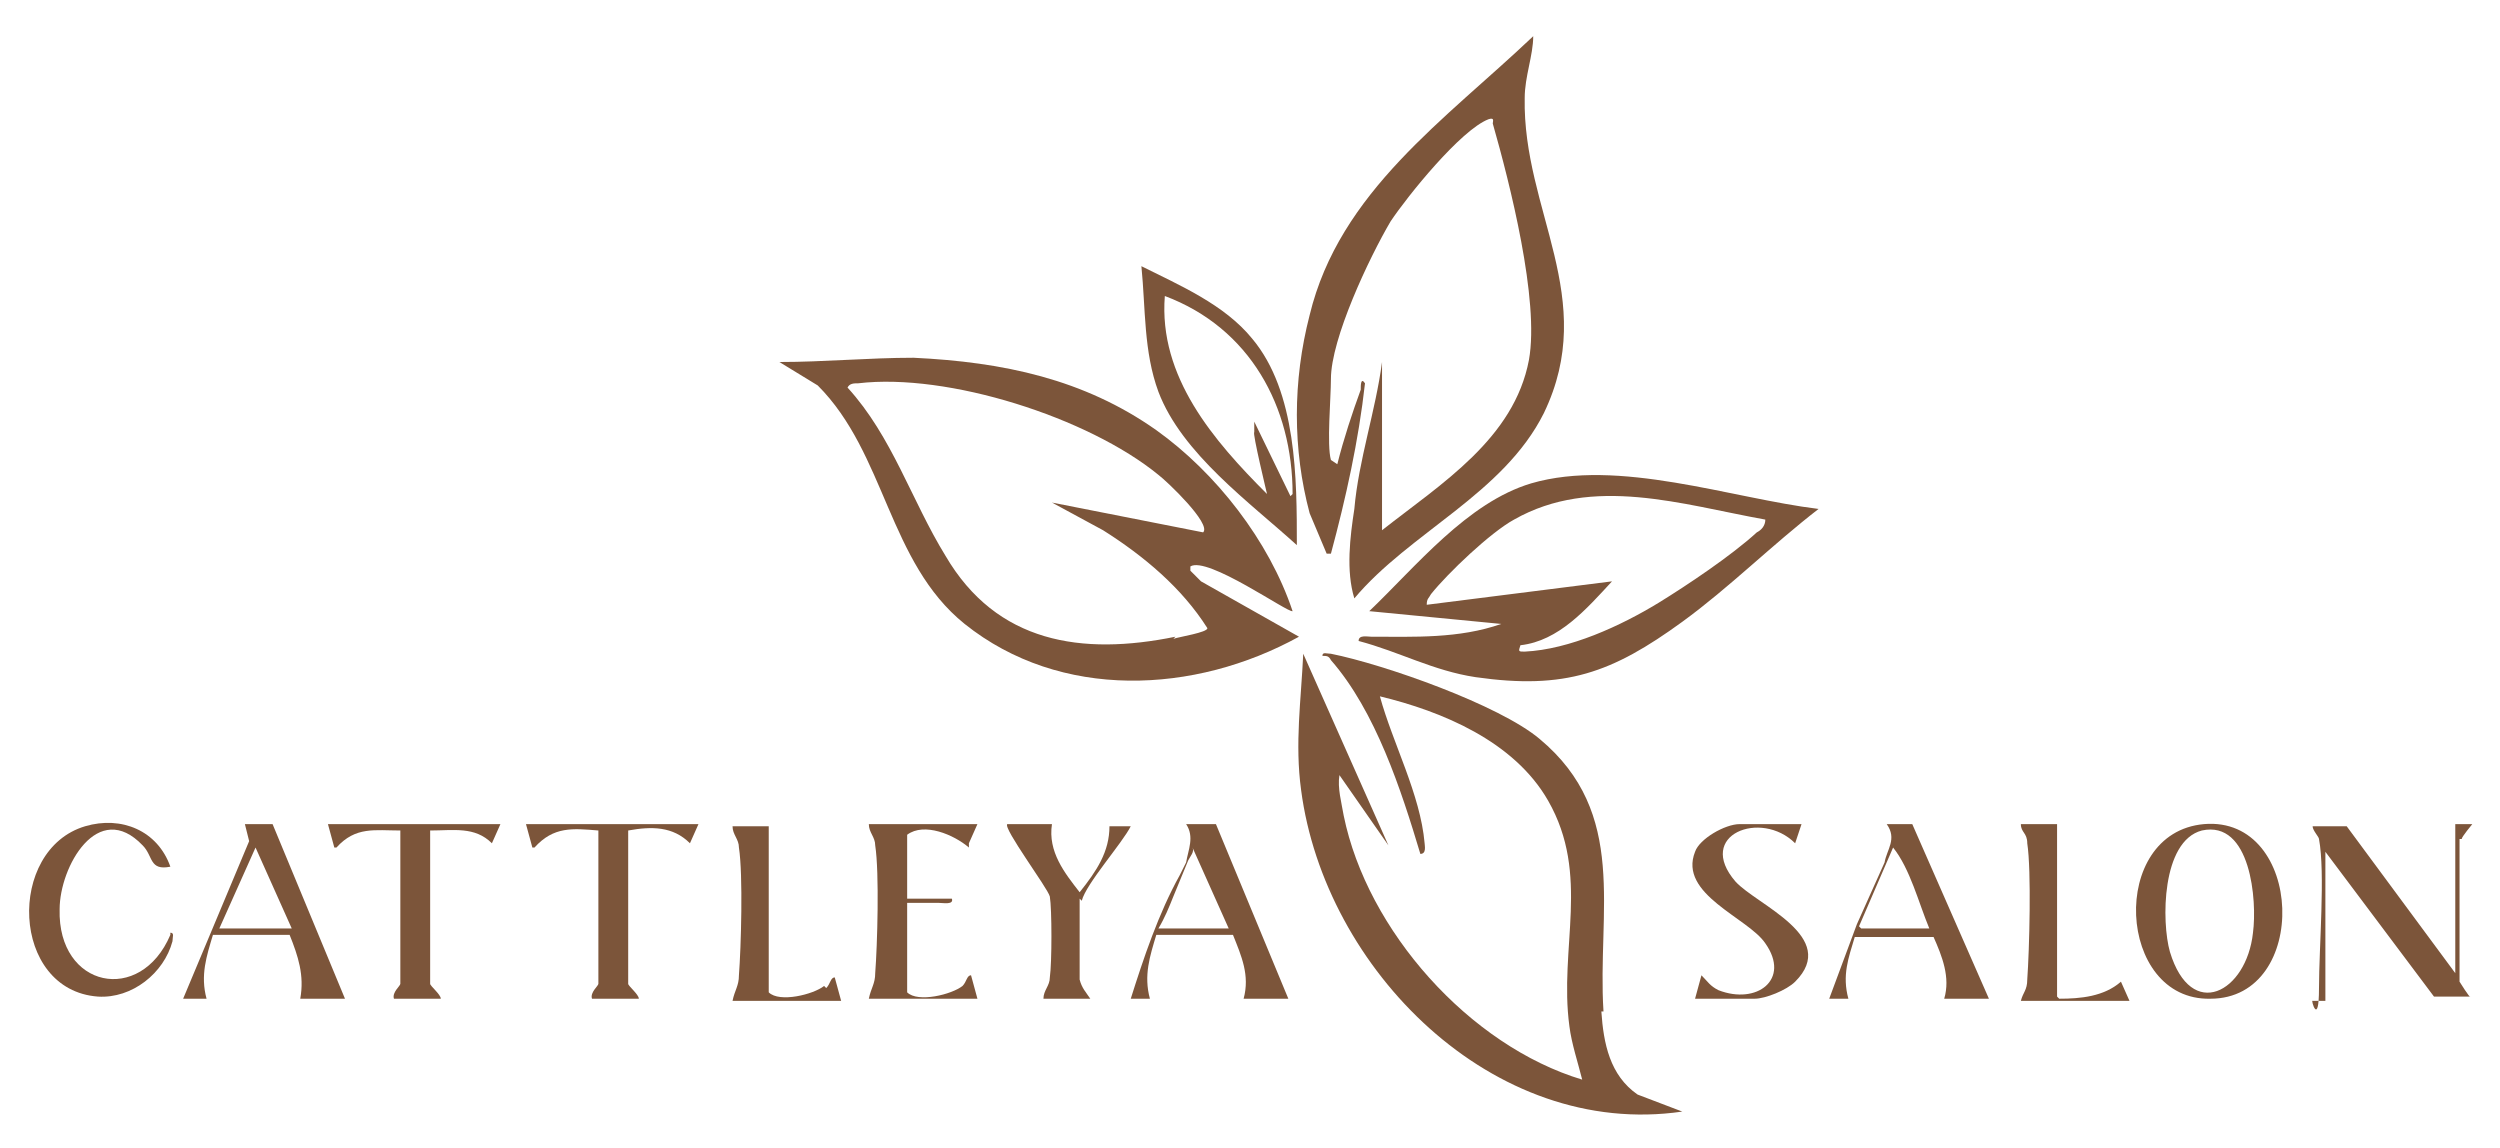 <?xml version="1.0" encoding="UTF-8"?>
<svg id="Layer_1" xmlns="http://www.w3.org/2000/svg" version="1.1" viewBox="0 0 117.4 53.9">
  <!-- Generator: Adobe Illustrator 29.1.0, SVG Export Plug-In . SVG Version: 2.1.0 Build 142)  -->
  <defs>
    <style>
      .st0 {
        fill: #7c553a;
      }
    </style>
  </defs>
  <g>
    <path class="st0" d="M55.9,26.6c.8-.5,4.6,2.2,4.8,2.1-1.1-3.3-3.6-6.5-6.4-8.5-3.4-2.4-7.2-3.2-11.4-3.4-2.1,0-4.2.2-6.3.2l1.8,1.1c3.2,3.2,3.3,8.3,6.9,11.2,4.5,3.6,10.8,3.3,15.7.6l-4.6-2.6-.5-.5ZM55.2,29.9c-4.4.9-8.4.3-10.8-3.8-1.6-2.6-2.5-5.6-4.6-7.9.1-.2.3-.2.5-.2,4.2-.5,10.8,1.6,14.1,4.3.4.3,2.5,2.3,2.1,2.7h0s-7.1-1.4-7.1-1.4l2.4,1.3c1.9,1.2,3.7,2.7,4.9,4.6,0,.2-1.3.4-1.6.5Z"/>
    <polygon class="st0" points="60.6 28.7 60.6 28.7 60.6 28.7 60.6 28.7"/>
    <path class="st0" d="M75.3,47.5c-.3-4.7,1.2-9.3-3-12.8-1.9-1.6-7.3-3.5-9.8-4-.2,0-.4-.1-.4.1.2,0,.3,0,.4.2,2.1,2.4,3.3,6.1,4.2,9.1.3,0,.2-.4.2-.5-.2-2.3-1.5-4.7-2.1-6.9,2.9.7,6.3,2.1,7.9,4.9,2,3.5.5,6.9,1,10.6.1.8.4,1.7.6,2.5-5.3-1.6-10.1-7-11.2-12.4-.1-.6-.3-1.3-.2-1.9l2.3,3.3h0l-4-9c-.1,2.2-.4,4.2-.1,6.4,1.1,8.4,9,16.4,17.9,15.1l-2.1-.8c-1.3-.9-1.6-2.4-1.7-3.9Z"/>
    <path class="st0" d="M62.5,26c.7-2.6,1.3-5.3,1.6-8-.2-.3-.2.1-.2.3-.4,1.1-.8,2.3-1.1,3.5,0,0-.3-.2-.3-.2h0c-.2-.7,0-2.9,0-3.8,0-1.9,1.8-5.7,2.8-7.4.8-1.2,3.3-4.3,4.6-4.8.3-.1.2.1.2.2.8,2.8,2.2,8.3,1.7,11.1-.7,3.7-4.1,5.8-6.9,8v-7.9c-.3,2.3-1.1,4.6-1.3,6.9-.2,1.3-.4,2.9,0,4.2,2.6-3.1,7-4.9,8.9-8.7,2.6-5.4-1-9.5-.9-14.8,0-1,.4-2,.4-2.9-4.1,3.9-9.1,7.3-10.5,13.1-.8,3.1-.8,6.3,0,9.3l.8,1.9Z"/>
    <path class="st0" d="M71.9,22.7c-3,.9-5.4,3.9-7.6,6l6.2.6c-2,.7-4.1.6-6.1.6-.2,0-.6-.1-.6.2,1.9.5,3.5,1.4,5.5,1.7,4.2.6,6.4-.2,9.7-2.6,2.2-1.6,4.2-3.6,6.4-5.3h0c-4.1-.5-9.4-2.4-13.5-1.2ZM82.5,25c-1.2,1.1-3.3,2.5-4.6,3.3-1.8,1.1-4.2,2.2-6.3,2.3-.3,0-.3,0-.2-.3,1.8-.2,3.1-1.7,4.3-3l-8.7,1.1c0-.3.1-.3.2-.5.8-1,2.8-2.9,3.9-3.5,3.7-2.1,7.9-.7,11.8,0h0c0,.3-.2.5-.4.6Z"/>
    <path class="st0" d="M53.6,12.5c.2,2,.1,4,.8,5.9,1.1,2.9,4.3,5.2,6.5,7.2,0-3.1,0-7.2-2.1-9.7-1.3-1.6-3.4-2.5-5.2-3.4ZM60.6,23.3l-1.7-3.5v.5c-.1,0,.6,2.9.6,2.9-2.5-2.5-5.1-5.5-4.8-9.3,4,1.5,6,5.2,6,9.3h0Z"/>
    <path class="st0" d="M103.5,38.7c-4.5.4-4.1,8.3.3,8.2,4.7,0,4.4-8.6-.3-8.2ZM105.8,43.8c-.3,2.8-2.9,4.2-3.9.9-.4-1.4-.4-5.2,1.5-5.7h0c2.3-.5,2.6,3.3,2.4,4.8Z"/>
    <path class="st0" d="M115.6,39.4c0-.1.5-.7.5-.7h-.8v7l-5.1-6.9h-1.6c0,.2.3.5.3.6h0c.3,1.6,0,5.1,0,7s-.4.5-.3.6h.6v-7l5.1,6.8h1.7c0,.1-.5-.7-.5-.7v-6.7Z"/>
    <path class="st0" d="M8,43.9c-1.4,3.3-5.3,2.5-5.2-1.2,0-2,1.8-5.2,3.9-3,.5.5.3,1.2,1.3,1h0c-.6-1.7-2.3-2.4-4-1.9-3.7,1.1-3.5,7.7.6,8,1.6.1,3.1-1.1,3.5-2.6,0-.2.1-.4-.1-.4Z"/>
    <path class="st0" d="M12.9,38.7h-1.4s.2.8.2.8l-3.1,7.4h1.1c-.3-1.1,0-2,.3-3h3.6c.4,1,.7,1.9.5,3h2.1l-3.4-8.2h0ZM13.6,43.6h-3.3l1.7-3.8,1.7,3.8Z"/>
    <polygon class="st0" points="84.7 38.7 84.7 38.7 84.7 38.7 84.7 38.7"/>
    <path class="st0" d="M81.5,41.4c-1.9-2.2,1.2-3.4,2.8-1.8l.3-.9h-2.9c-.7,0-1.9.7-2.1,1.3-.8,2,2.5,3.1,3.3,4.3,1.2,1.7-.4,2.9-2.2,2.2-.4-.2-.5-.4-.8-.7l-.3,1.1h2.8c.5,0,1.5-.4,1.9-.8,2.1-2.1-1.8-3.6-2.8-4.7Z"/>
    <path class="st0" d="M45.5,39.6l.4-.9h-5.1c0,.4.3.6.3,1,.2,1.3.1,4.7,0,6,0,.5-.2.7-.3,1.2h5.1l-.3-1.1c-.2,0-.2.3-.4.5-.5.4-2.1.8-2.6.3v-4.2c.5,0,1,0,1.5,0,.2,0,.7.1.6-.2h-2.1v-3c.8-.6,2.2,0,2.9.6Z"/>
    <path class="st0" d="M55.7,38.7c.4.6.1,1.2,0,1.8l-.3.6c-1,1.8-1.7,3.9-2.3,5.8h.9c-.3-1.1,0-2,.3-3h3.6c.4,1,.8,1.9.5,3h2.1l-3.4-8.2h-1.4ZM54.4,43.6c.3-.5.5-1,.7-1.5h0s.7-1.7.7-1.7c.1-.2.3-.4.2-.6l1.7,3.8h-3.3Z"/>
    <path class="st0" d="M15.8,39.8c.9-1,1.8-.8,3-.8v7.2c0,.1-.4.4-.3.7h2.2c0-.2-.5-.6-.5-.7v-7.2c1.1,0,2.1-.2,2.9.6l.4-.9h-8.1l.3,1.1Z"/>
    <path class="st0" d="M25.1,39.8c.9-1,1.8-.9,3-.8v7.2c0,.1-.4.4-.3.7h2.2c0-.2-.5-.6-.5-.7v-7.2c1.1-.2,2.1-.2,2.9.6l.4-.9h-8.1l.3,1.1Z"/>
    <path class="st0" d="M88.6,38.7c.5.7,0,1.2-.1,1.8l-1.3,2.9-1.3,3.5h.9c-.3-1.1,0-1.9.3-2.9h3.7c.4.9.8,1.9.5,2.9h2.1l-3.6-8.2h-1.2ZM87.3,43.5l1.6-3.7c.8,1,1.2,2.6,1.7,3.8h-3.2s0,0-.1-.1Z"/>
    <path class="st0" d="M50.8,42.3c.2-.8,1.9-2.7,2.3-3.5h-1c0,1.2-.6,2.1-1.4,3.1-.7-.9-1.5-1.9-1.3-3.2h-2.1c-.2.2,1.9,3,2,3.4.1.6.1,3.1,0,3.8,0,.4-.3.6-.3,1h2.2c-.2-.3-.4-.5-.5-.9,0-.6,0-3.2,0-3.8Z"/>
    <path class="st0" d="M38.7,46.3c-.5.4-2.1.8-2.6.3v-7.8h-1.7c0,.4.3.6.3,1,.2,1.3.1,4.7,0,6,0,.5-.2.7-.3,1.2h5.1l-.3-1.1c-.2,0-.2.3-.4.5Z"/>
    <polygon class="st0" points="96.6 38.7 96.6 38.7 96.6 38.7 96.6 38.7"/>
    <path class="st0" d="M96.6,46.8v-8.1h-1.7c0,.4.3.4.3.9.2,1.3.1,5,0,6.4,0,.5-.2.6-.3,1h5.1l-.4-.9c-.8.7-1.9.8-2.9.8Z"/>
  </g>
  <g>
    <path class="st0" d="M1086,25.4c5.3-2.9,28.7,14.1,30,13-7.2-20.9-22.6-41.1-40.7-53.8-21.6-15.2-45.5-20.4-71.8-21.2-13.2-.4-26.3,1.5-39.5,1.1l11.5,7c20,20.1,21.1,52.3,43.6,70.4,28.7,23,68,20.6,98.9,3.6l-28.9-16.6-3.1-3.4ZM1082,45.9c-27.6,5.7-52.9,1.8-68.2-23.9-9.8-16.5-15.8-35.7-28.8-50.2.9-1.5,2-1.4,3.5-1.6,26.5-3,68.5,10,89,27.1,2.2,1.9,15.5,14.8,13.5,17h0s-45-9-45-9l15.3,8.2c11.8,7.8,23.3,17,30.7,29.3-.3,1.3-8.2,2.7-10,3.1Z"/>
    <polygon class="st0" points="1116 38.4 1116 38.4 1116 38.4 1116 38.4"/>
    <path class="st0" d="M1209,156.9c-2.2-29.8,7.6-58.7-19-81-12.2-10.2-45.8-22-61.8-25.3-1-.2-2.5-.9-2.3.8,1.2-.1,1.6.5,2.3,1.2,13.5,15.1,21,38.6,26.7,57.8,1.7.2,1.1-2.4,1-3.5-1.2-14.4-9.6-29.5-13-43.5,18.4,4.5,40.1,13.5,49.8,30.7,12.6,22.3,3.4,43.4,6.3,66.7.7,5.3,2.6,10.5,3.9,15.6-33.4-9.9-63.7-44-70.5-78-.7-3.7-2-8.5-1-12l14.5,21h0l-25-57c-.9,13.8-2.7,26.5-.9,40.4,6.9,52.9,56.9,103.6,112.9,95.6l-13.3-5.2c-8.5-5.6-10-14.9-10.7-24.3Z"/>
    <path class="st0" d="M1128,21.4c4.2-16.7,8.3-33.3,10-50.5-1.2-1.6-1,.9-1.3,1.7-2.4,7.2-5.1,14.4-6.7,21.8-.3.3-1.9-1.1-2-1.5h0c-1.1-4.2,0-18.5,0-24,0-11.7,11.1-36.2,17.6-46.4,4.8-7.5,21.1-27,28.9-30.1,1.9-.7,1.3.7,1.5,1.5,5.2,17.5,14,52.7,10.7,69.8-4.5,23.6-26.2,36.6-43.2,50.8l.5-50c-2.6,14.6-7.2,28.8-8.9,43.6-1,8.5-2.6,18.3.4,26.4,16.6-19.6,44.4-31,56-55,16.5-33.8-6.2-60.2-5.6-93.6.1-6,2.4-12.4,2.6-18.5-25.8,24.5-57.2,46.1-66.2,82.8-4.8,19.5-5.4,39.7.4,59l5.2,12.2Z"/>
    <path class="st0" d="M1187,.9c-19.1,5.8-33.9,24.8-48,38l39,3.5c-12.4,4.2-25.6,3.5-38.5,4-1.2,0-3.7-.8-3.5,1,12,3.2,22.1,9,34.6,10.9,26.5,3.9,40.6-1.1,61.3-16.5,13.9-10.3,26.6-22.6,40.1-33.4h0c-26.1-3-59.4-15.3-85-7.5ZM1254.5,15.4c-7.3,6.7-20.5,15.7-29.2,20.8-11.3,6.7-26.4,14.1-39.8,14.2-2,0-1.6-.2-1.5-2,11.5-1.3,19.8-10.8,27-19l-55,7c-.5-1.7.7-2,1.5-3,5.1-6.5,17.7-18.1,24.8-22.2,23.4-13.2,50.1-4.2,74.7.2h0c.3,2-1.3,2.8-2.5,4Z"/>
    <path class="st0" d="M1072-63.6c1.4,12.6.7,25.3,5.2,37.3,6.9,18.1,27,32.8,40.8,45.7.2-19.5,0-45.7-13-61.5-8.3-10-21.7-15.7-33-21.5ZM1116,4.4l-11-22-.9,3.4,4.4,18.6c-15.9-15.8-32.3-35-30.5-59,25.2,9.2,38,33,38,59h0Z"/>
    <path class="st0" d="M1386.8,101.6c-28.1,2.2-26.1,52.2,1.6,51.7,29.4-.5,27.6-54-1.6-51.7ZM1401,133.9c-1.8,17.8-18.1,26.4-24.5,5.5-2.7-8.9-2.2-33.1,9.2-35.8h0c14.4-3.3,16.2,20.9,15.3,30.3Z"/>
    <path class="st0" d="M1463,105.9c0-.8,3.4-4.2,3-4.5h-5v44l-32-43.5-10-.5c-.6,1.9,1.8,3.4,2,4.5h0c1.8,10,0,32.5,0,44s-2.4,3.2-2,3.5h4v-44l32.4,43.1,10.6.9c.4-.3-3-5-3-5.5v-42Z"/>
    <path class="st0" d="M784,134.4c-8.8,21-33.2,15.6-32.9-7.4.2-12.7,11.5-33.1,24.4-18.6,3,3.3,2.2,7.3,8.5,6h0c-3.7-10.7-14.6-15-25.2-11.7-23.1,7-22.3,48.6,3.8,50.6,10.3.8,19.4-7,22.2-16.6.3-1,.8-2.6-.8-2.3Z"/>
    <path class="st0" d="M814.8,101.6l-8.8-.2,1.5,5.1-19.5,46.9h7c-2.1-6.7-.2-12.5,2.1-18.9l23,.5c2.7,6.1,4.4,11.8,2.9,18.4h13l-21.2-51.8h0ZM819,132.4h-21l10.5-24,10.5,24Z"/>
    <polygon class="st0" points="1268 101.4 1268 101.4 1268 101.4 1268 101.4"/>
    <path class="st0" d="M1248,118.9c-11.8-13.9,7.5-21.6,18-11.5l2-6h-18.5c-4.3,0-11.9,4.2-13.6,8.4-5,12.6,15.7,19.3,21.1,27.1,7.7,10.9-2.7,18.3-13.7,13.7-2.5-1.1-3.5-2.6-5.3-4.2l-2,7h17.5c3.2,0,9.6-2.5,12-5,13.1-13.3-11.5-22.5-17.5-29.6Z"/>
    <path class="st0" d="M1020.5,107.4l2.5-6h-32c.3,2.5,1.7,3.7,2,6.5,1,8.5.9,29.5,0,38.1-.3,3.2-1.3,4.6-2,7.5h32l-2-7c-1.5,0-1.1,1.9-2.6,2.9-3.3,2.2-13.2,4.8-16.4,1.6v-26.5c3.2,0,6.3.1,9.5,0,1.3,0,4.2.8,3.5-1.5l-13-.5v-18.5c5-3.7,14.2-.4,18.5,3.5Z"/>
    <path class="st0" d="M1085,101.4c2.5,3.8.9,7.3-.5,11.3l-1.7,3.9c-6,11.1-10.5,24.9-14.8,36.8h6c-2.1-6.9-.5-12.4,2.1-18.9l23,.5c2.4,6.1,5,11.8,2.9,18.4h13l-21.2-51.8-8.8-.2ZM1077,132.4c1.7-3,3.1-6.2,4.2-9.4h0s4.2-10.6,4.2-10.6c.8-1.1,1.6-2.4,1.6-4l11,24h-21Z"/>
    <path class="st0" d="M833,108.4c5.4-6.4,11.3-5.1,19-5v45.5c0,.8-2.7,2.7-2,4.5h14c-.2-1.3-3-3.6-3-4.5v-45.5c6.9-.5,13.2-1.4,18.5,4l2.5-6h-51l2,7Z"/>
    <path class="st0" d="M892,108.4c5.5-6.1,11.4-5.9,19-5v45.5c0,.8-2.7,2.7-2,4.5h14c-.2-1.3-3-3.6-3-4.5v-45.5c6.8-1.2,13.2-1.1,18.5,4l2.5-6h-51l2,7Z"/>
    <path class="st0" d="M1293,101.4c3.2,4.4.2,7.3-.8,11.5l-8.2,18.5-8,22h6c-2.1-6.8-.5-12,1.9-18.4h23.2c2.7,5.8,4.9,12,3,18.4h13l-22.5-52.1h-7.5ZM1284.7,131.6l10.3-23.2c5,6.5,7.4,16.2,11,24h-20.5c-.2,0-.4-.4-.8-.7Z"/>
    <path class="st0" d="M1054.2,124.1c1.2-5.2,11.9-16.8,14.8-22.2l-6.4-.5c0,8.2-3.8,14.1-9.1,20-4.4-5.8-9.7-12.1-8.5-20h-13c-1.1,1,12.2,19,12.8,21.7.9,3.8.7,19.6.2,23.8-.3,2.7-1.8,4-2,6.5h14c-1.1-2-2.5-3-2.9-5.6-.6-3.8-.6-20.2.2-23.7Z"/>
    <path class="st0" d="M977.4,149.3c-3.3,2.2-13.2,4.8-16.4,1.6v-49.5h-11c.3,2.5,1.7,3.7,2,6.5,1,8.5.9,29.5,0,38.1-.3,3.2-1.4,4.6-2.1,7.5h32l-2-7c-1.5,0-1.1,1.9-2.6,2.9Z"/>
    <polygon class="st0" points="1343 101.4 1343 101.4 1343 101.4 1343 101.4"/>
    <path class="st0" d="M1343,152.4v-51h-11c.1,2.3,1.7,2.8,2,5.4,1.1,7.9.8,31.8,0,40.1-.3,3.1-1.4,3.8-2.1,6.4h32l-2.5-6c-4.9,4.7-12.1,5.3-18.5,5Z"/>
  </g>
</svg>